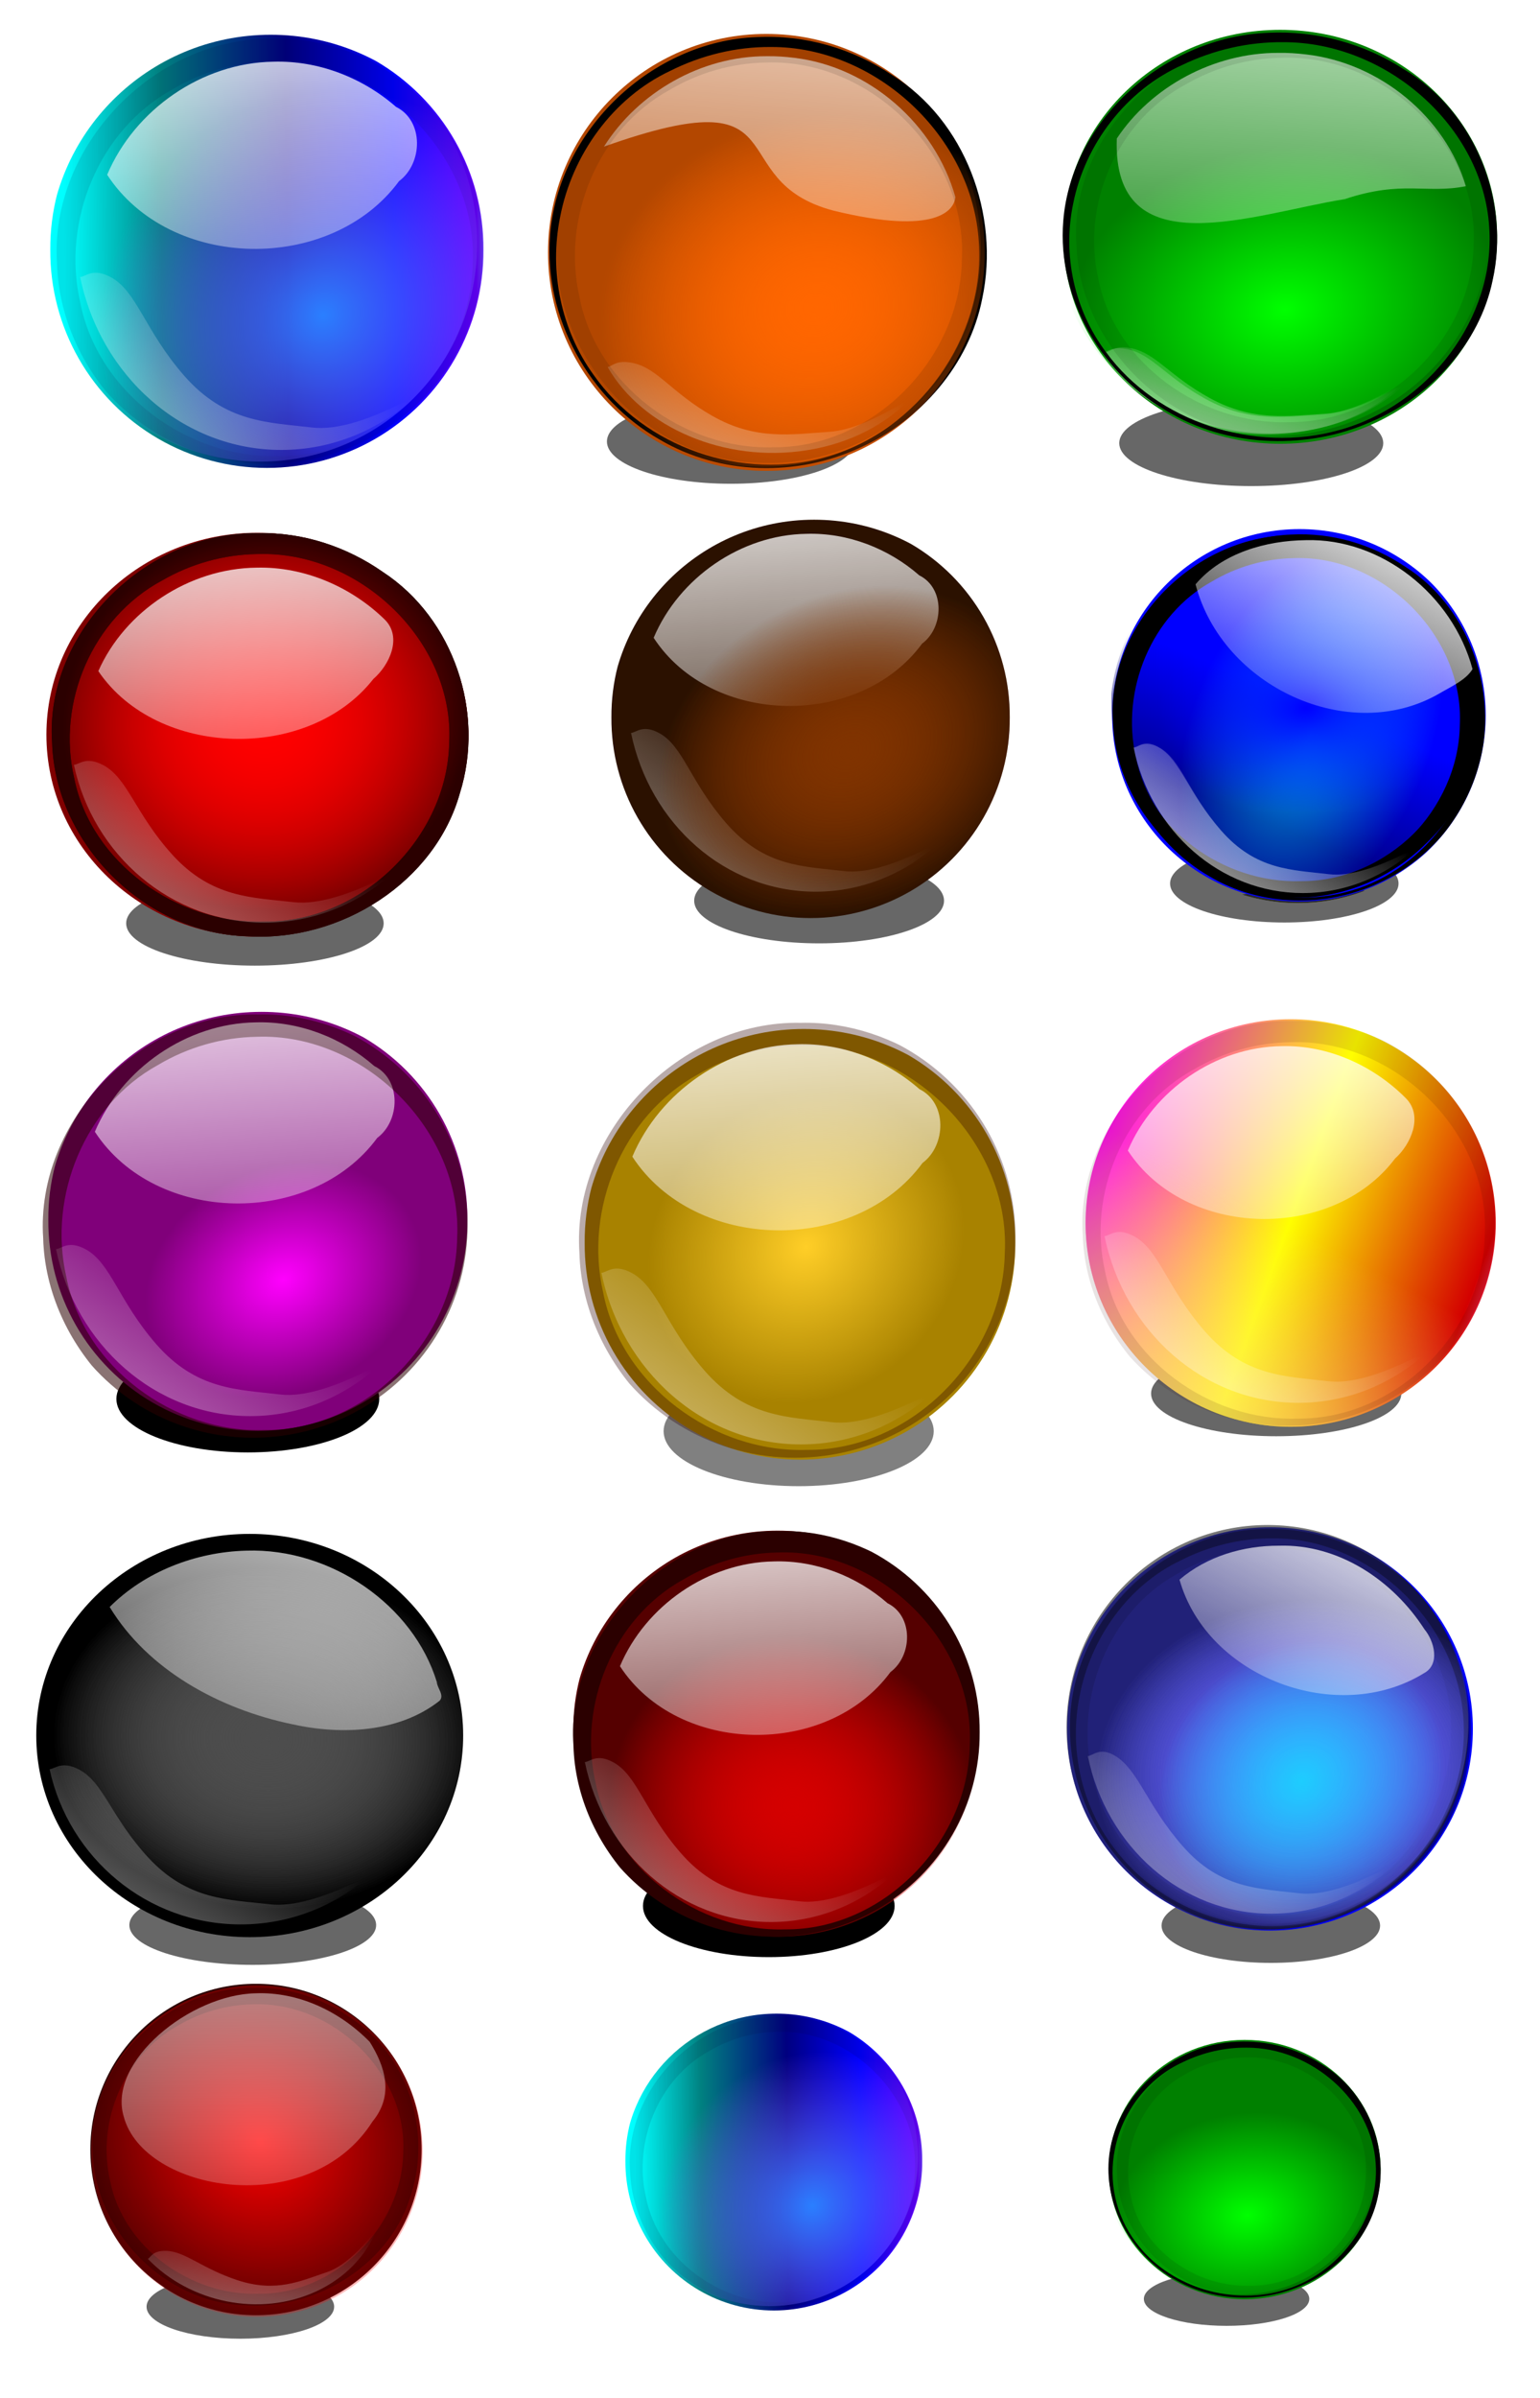 <?xml version="1.0" encoding="UTF-8"?>
<svg version="1.1" viewBox="0 0 654.74 1019" xmlns="http://www.w3.org/2000/svg" xmlns:xlink="http://www.w3.org/1999/xlink">
<defs>
<linearGradient id="f">
<stop stop-color="#5f5fff" offset="0"/>
<stop stop-color="#5f5fff" stop-opacity="0" offset="1"/>
</linearGradient>
<linearGradient id="a">
<stop stop-color="#fff" offset="0"/>
<stop stop-color="#fff" stop-opacity="0" offset="1"/>
</linearGradient>
<linearGradient id="ae">
<stop stop-color="#000080" offset="0"/>
<stop stop-color="#000080" stop-opacity="0" offset="1"/>
</linearGradient>
<filter id="b" color-interpolation-filters="sRGB">
<feGaussianBlur stdDeviation="3.567"/>
</filter>
<filter id="ah" x="-.37" y="-.523" width="1.741" height="2.046" color-interpolation-filters="sRGB">
<feGaussianBlur stdDeviation="37.583"/>
</filter>
<filter id="k" color-interpolation-filters="sRGB">
<feGaussianBlur stdDeviation="1.677"/>
</filter>
<filter id="bn" color-interpolation-filters="sRGB">
<feGaussianBlur stdDeviation="1.785"/>
</filter>
<clipPath id="bo">
<path transform="matrix(.947 0 0 .947 -643.53 470.31)" d="m-87.764-421.56a89.18 89.18 0 1 1-178.36 0 89.18 89.18 0 1 1 178.36 0z" fill="#0ff" opacity=".66"/>
</clipPath>
<filter id="ag" color-interpolation-filters="sRGB">
<feGaussianBlur stdDeviation="3.57"/>
</filter>
<clipPath id="e">
<path transform="matrix(1.077 0 0 1.064 -355.88 452.85)" d="m-110.41-359.75a82.102 82.102 0 1 1-164.2 0 82.102 82.102 0 1 1 164.2 0z" fill="#2b0000" opacity=".66"/>
</clipPath>
<clipPath id="c">
<path d="m-110.41-359.75a82.102 82.102 0 1 1-164.2 0 82.102 82.102 0 1 1 164.2 0z" fill="#2b0000" opacity=".66"/>
</clipPath>
<clipPath id="ai">
<path d="m-110.41-359.75a82.102 82.102 0 1 1-164.2 0 82.102 82.102 0 1 1 164.2 0z" fill="#2b0000" opacity=".66"/>
</clipPath>
<filter id="j" color-interpolation-filters="sRGB">
<feGaussianBlur stdDeviation="0.838"/>
</filter>
<filter id="g" x="-.211" y="-.212" width="1.422" height="1.425" color-interpolation-filters="sRGB">
<feGaussianBlur stdDeviation="14.816"/>
</filter>
<radialGradient id="ar" cx="-2301.3" cy="-749.04" r="147.5" gradientTransform="matrix(-.09 -.864 1.058 -.105 -1811.4 -2858.9)" gradientUnits="userSpaceOnUse" xlink:href="#f"/>
<radialGradient id="aq" cx="-2301.3" cy="-749.04" r="147.5" gradientTransform="matrix(-.09 -.86 1.058 -.105 -1811.4 -2850.7)" gradientUnits="userSpaceOnUse" xlink:href="#f"/>
<radialGradient id="ap" cx="-2301.3" cy="-749.04" r="147.5" gradientTransform="matrix(-.09 -.853 1.058 -.104 -1811.4 -2834.3)" gradientUnits="userSpaceOnUse" xlink:href="#f"/>
<radialGradient id="ao" cx="-2301.3" cy="-749.04" r="147.5" gradientTransform="matrix(-.09 -.857 1.058 -.104 -1811.4 -2842.5)" gradientUnits="userSpaceOnUse" xlink:href="#f"/>
<radialGradient id="r" cx="-2436.2" cy="-426.67" r="150.82" gradientTransform="matrix(.547 -.502 .444 .484 -878.4 -1801.4)" gradientUnits="userSpaceOnUse">
<stop stop-color="#0ff" offset="0"/>
<stop stop-color="#0ff" stop-opacity="0" offset="1"/>
</radialGradient>
<linearGradient id="ad" x1="-685.6" x2="-586.04" y1="244.69" y2="87.092" gradientTransform="matrix(1.559 0 0 1.74 -1551 -960.24)" gradientUnits="userSpaceOnUse" xlink:href="#a"/>
<linearGradient id="ac" x1="-519.51" x2="-582.73" y1="-37.476" y2="91.81" gradientTransform="matrix(1.597 0 0 1.707 -1523.1 -949.46)" gradientUnits="userSpaceOnUse" xlink:href="#a"/>
<radialGradient id="an" cx="-163.38" cy="-328.54" r="82.102" gradientTransform="matrix(-.22 -.489 .621 -.28 -14.477 -508.16)" gradientUnits="userSpaceOnUse">
<stop stop-color="#f0f" offset="0"/>
<stop stop-color="#f0f" stop-opacity="0" offset="1"/>
</radialGradient>
<linearGradient id="bk" x1="-197.23" x2="-184.02" y1="-470.16" y2="-290.86" gradientTransform="matrix(1.517 0 0 1.577 -2257.2 171.8)" gradientUnits="userSpaceOnUse" xlink:href="#a"/>
<linearGradient id="bj" x1="-685.6" x2="-586.04" y1="244.69" y2="87.092" gradientTransform="matrix(1.374 0 0 1.533 -1784.2 -498.86)" gradientUnits="userSpaceOnUse" xlink:href="#a"/>
<linearGradient id="bi" x1="-685.6" x2="-586.04" y1="244.69" y2="87.092" gradientTransform="matrix(1.374 0 0 1.533 -2181.3 -664.69)" gradientUnits="userSpaceOnUse" xlink:href="#a"/>
<linearGradient id="bh" x1="-197.23" x2="-184.02" y1="-470.16" y2="-290.86" gradientTransform="matrix(1.517 0 0 1.577 -2659.6 8.63)" gradientUnits="userSpaceOnUse" xlink:href="#a"/>
<filter id="bm" x="-.437" y="-.439" width="1.873" height="1.879" color-interpolation-filters="sRGB">
<feGaussianBlur stdDeviation="30.65"/>
</filter>
<radialGradient id="am" cx="-166.09" cy="-358.29" r="82.102" gradientTransform="matrix(.466 .507 -.569 .523 -309.87 -78.108)" gradientUnits="userSpaceOnUse">
<stop stop-color="#ffce27" offset="0"/>
<stop stop-color="#ffce27" stop-opacity="0" offset="1"/>
</radialGradient>
<filter id="bl" color-interpolation-filters="sRGB">
<feGaussianBlur stdDeviation="2.678"/>
</filter>
<filter id="af" color-interpolation-filters="sRGB">
<feGaussianBlur stdDeviation="1.785"/>
</filter>
<filter id="d" x="-.625" y="-.629" width="2.249" height="2.257" color-interpolation-filters="sRGB">
<feGaussianBlur stdDeviation="43.848"/>
</filter>
<radialGradient id="q" cx="-1214" cy="-802.33" r="288.27" gradientTransform="matrix(-.25 -.852 .96 -.282 -761.48 -2085.5)" gradientUnits="userSpaceOnUse">
<stop stop-color="#f60" offset="0"/>
<stop stop-color="#f60" stop-opacity="0" offset="1"/>
</radialGradient>
<linearGradient id="bg" x1="-1265.2" x2="-1329.3" y1="-1447.3" y2="-710.64" gradientTransform="translate(-544.51 427.07)" gradientUnits="userSpaceOnUse" xlink:href="#a"/>
<linearGradient id="bf" x1="-685.6" x2="-586.04" y1="244.69" y2="87.092" gradientTransform="matrix(2.553 -.406 .598 2.157 -467.57 -788.63)" gradientUnits="userSpaceOnUse" xlink:href="#a"/>
<radialGradient id="p" cx="-1177.1" cy="-725.9" r="288.27" gradientTransform="matrix(-.13 -.778 .986 -.164 -717.77 -1825.6)" gradientUnits="userSpaceOnUse">
<stop stop-color="#0f0" offset="0"/>
<stop stop-color="#0f0" stop-opacity="0" offset="1"/>
</radialGradient>
<linearGradient id="ab" x1="-1265.2" x2="-1329.3" y1="-1447.3" y2="-710.64" gradientTransform="translate(10.677 10.677)" gradientUnits="userSpaceOnUse" xlink:href="#a"/>
<linearGradient id="aa" x1="-685.6" x2="-586.04" y1="244.69" y2="87.092" gradientTransform="matrix(2.553 -.406 .598 2.157 68.932 -1198.4)" gradientUnits="userSpaceOnUse" xlink:href="#a"/>
<linearGradient id="z" x1="-685.6" x2="-586.04" y1="244.69" y2="87.092" gradientTransform="matrix(2.553 -.406 .598 2.157 63.594 -1197)" gradientUnits="userSpaceOnUse" xlink:href="#a"/>
<radialGradient id="o" cx="-120.15" cy="-317.27" r="84.25" gradientTransform="matrix(-.273 -.885 .92 -.283 293.94 -562.55)" gradientUnits="userSpaceOnUse">
<stop stop-color="#f00" offset="0"/>
<stop stop-color="#f00" stop-opacity="0" offset="1"/>
</radialGradient>
<linearGradient id="be" x1="-197.23" x2="-184.02" y1="-470.16" y2="-290.86" gradientTransform="matrix(.962 0 0 1 216.27 -3.775)" gradientUnits="userSpaceOnUse" xlink:href="#a"/>
<linearGradient id="bd" x1="-685.6" x2="-586.04" y1="244.69" y2="87.092" gradientTransform="matrix(.871 0 0 .972 521.64 -436.17)" gradientUnits="userSpaceOnUse" xlink:href="#a"/>
<linearGradient id="bc" x1="-565.28" x2="-543.57" y1="133.81" y2="78.127" gradientTransform="matrix(.921 0 0 .968 -294.68 -5.209)" gradientUnits="userSpaceOnUse" xlink:href="#ae"/>
<linearGradient id="bb" x1="-565.28" x2="-543.57" y1="133.81" y2="78.127" gradientTransform="matrix(.921 0 0 .968 -298.84 -7.325)" gradientUnits="userSpaceOnUse" xlink:href="#ae"/>
<radialGradient id="al" cx="-815.89" cy="77.457" r="82.398" gradientTransform="matrix(.607 .243 -.388 .97 -279.83 201.9)" gradientUnits="userSpaceOnUse">
<stop stop-color="#0ff" offset="0"/>
<stop stop-color="#0ff" stop-opacity="0" offset="1"/>
</radialGradient>
<linearGradient id="i" x1="-685.6" x2="-586.04" y1="244.69" y2="87.092" gradientTransform="matrix(.871 0 0 .972 -321.71 -1.73)" gradientUnits="userSpaceOnUse" xlink:href="#a"/>
<radialGradient id="ak" cx="-807.43" cy="67.411" r="84.25" gradientTransform="matrix(.04 .559 -.785 .056 -722.24 515.23)" gradientUnits="userSpaceOnUse">
<stop stop-color="#00f" offset="0"/>
<stop stop-color="#00f" stop-opacity="0" offset="1"/>
</radialGradient>
<linearGradient id="y" x1="-519.51" x2="-582.73" y1="-37.476" y2="91.81" gradientTransform="matrix(.892 0 0 .954 -307.93 5.915)" gradientUnits="userSpaceOnUse" xlink:href="#a"/>
<linearGradient id="ba" x1="-197.23" x2="-184.02" y1="-470.16" y2="-290.86" gradientTransform="matrix(1.517 0 0 1.577 -1742.9 865.01)" gradientUnits="userSpaceOnUse" xlink:href="#a"/>
<linearGradient id="az" x1="-685.6" x2="-586.04" y1="244.69" y2="87.092" gradientTransform="matrix(1.374 0 0 1.533 -1260.6 183.68)" gradientUnits="userSpaceOnUse" xlink:href="#a"/>
<radialGradient id="n" cx="-195.56" cy="-355.52" r="82.102" gradientTransform="matrix(.35 .701 -.891 .445 -424.89 -50.57)" gradientUnits="userSpaceOnUse">
<stop stop-color="#803300" offset="0"/>
<stop stop-color="#803300" stop-opacity="0" offset="1"/>
</radialGradient>
<linearGradient id="ay" x1="-2583.8" x2="-2258.1" y1="-462.4" y2="-342.29" gradientTransform="translate(112.11 154.81)" gradientUnits="userSpaceOnUse">
<stop stop-color="#f0f" offset="0"/>
<stop stop-color="#ff0" offset=".413"/>
<stop stop-color="#d40000" offset=".778"/>
<stop stop-color="#f0f" stop-opacity="0" offset="1"/>
</linearGradient>
<linearGradient id="x" x1="-197.23" x2="-184.02" y1="-470.16" y2="-290.86" gradientTransform="matrix(1.52 0 0 1.58 -2050.1 301.68)" gradientUnits="userSpaceOnUse" xlink:href="#a"/>
<linearGradient id="ax" x1="-2426.3" x2="-2327.5" y1="-64.694" y2="-251.54" gradientUnits="userSpaceOnUse">
<stop stop-color="#ffe680" offset="0"/>
<stop stop-color="#ffe680" stop-opacity="0" offset="1"/>
</linearGradient>
<linearGradient id="w" x1="-685.6" x2="-586.04" y1="244.69" y2="87.092" gradientTransform="matrix(1.44 0 0 1.607 -1525.7 -393.71)" gradientUnits="userSpaceOnUse" xlink:href="#a"/>
<radialGradient id="h" cx="-103.31" cy="-551.94" r="102.76" gradientTransform="matrix(.052 -.844 .998 .061 384.1 -678.53)" gradientUnits="userSpaceOnUse">
<stop stop-color="#4d4d4d" offset="0"/>
<stop stop-color="#4d4d4d" stop-opacity="0" offset="1"/>
</radialGradient>
<linearGradient id="aw" x1="-145.47" x2="-230.88" y1="-813.4" y2="-538.47" gradientUnits="userSpaceOnUse">
<stop stop-color="#fff" offset="0"/>
<stop stop-color="#fff" stop-opacity="0" offset="1"/>
</linearGradient>
<linearGradient id="v" x1="-685.6" x2="-586.04" y1="244.69" y2="87.092" gradientTransform="matrix(1.053 0 0 1.176 404.73 -715.04)" gradientUnits="userSpaceOnUse" xlink:href="#a"/>
<radialGradient id="aj" cx="-620.83" cy="-795.66" r="111.36" gradientTransform="matrix(-1.153 .803 -.748 -1.075 -1894 -1161.9)" gradientUnits="userSpaceOnUse">
<stop stop-color="#f00" offset="0"/>
<stop stop-color="#f00" stop-opacity="0" offset="1"/>
</radialGradient>
<linearGradient id="av" x1="-598.31" x2="-594.53" y1="-1142.1" y2="-677.78" gradientTransform="matrix(1.288 0 0 1.288 -1102.5 224.96)" gradientUnits="userSpaceOnUse" xlink:href="#a"/>
<linearGradient id="au" x1="-685.6" x2="-586.04" y1="244.69" y2="87.092" gradientTransform="matrix(1.144 -.528 .681 1.104 -1279 -1159.5)" gradientUnits="userSpaceOnUse" xlink:href="#a"/>
<radialGradient id="m" cx="-185.49" cy="-334.83" r="82.102" gradientTransform="matrix(.125 -.838 .906 .135 139.8 -440.61)" gradientUnits="userSpaceOnUse">
<stop stop-color="#d40000" offset="0"/>
<stop stop-color="#d40000" stop-opacity="0" offset="1"/>
</radialGradient>
<linearGradient id="at" x1="-197.23" x2="-184.02" y1="-470.16" y2="-290.86" gradientTransform="matrix(.962 0 0 1 -68.729 -25.48)" gradientUnits="userSpaceOnUse" xlink:href="#a"/>
<linearGradient id="as" x1="-685.6" x2="-586.04" y1="244.69" y2="87.092" gradientTransform="matrix(.871 0 0 .972 232.03 -457.52)" gradientUnits="userSpaceOnUse" xlink:href="#a"/>
<linearGradient id="u" x1="-269.23" x2="-89.699" y1="-363.57" y2="-364.77" gradientUnits="userSpaceOnUse">
<stop stop-color="#0ff" offset="0"/>
<stop stop-color="#008080" offset=".205"/>
<stop stop-color="#000080" offset=".469"/>
<stop stop-color="#00f" offset=".696"/>
<stop stop-color="#60f" offset=".869"/>
<stop stop-color="#0ff" stop-opacity="0" offset="1"/>
</linearGradient>
<radialGradient id="l" cx="-194.64" cy="-304.4" r="82.102" gradientTransform="matrix(.729 -.787 .731 .677 195.65 -279.68)" gradientUnits="userSpaceOnUse">
<stop stop-color="#2a7fff" offset="0"/>
<stop stop-color="#95f" stop-opacity="0" offset="1"/>
</radialGradient>
<linearGradient id="t" x1="-197.23" x2="-184.02" y1="-470.16" y2="-290.86" gradientTransform="matrix(1.117 0 0 1.161 337.26 516.82)" gradientUnits="userSpaceOnUse" xlink:href="#a"/>
<linearGradient id="s" x1="-685.6" x2="-586.04" y1="244.69" y2="87.092" gradientTransform="matrix(1.013 0 0 1.13 692.37 14.505)" gradientUnits="userSpaceOnUse" xlink:href="#a"/>
</defs>
<g transform="matrix(.598 0 0 .598 243.39 8.589)">
<path transform="matrix(.964 0 0 .331 690.27 731.83)" d="m-106.81-357.52c0 46.219-37.72 83.687-84.25 83.687s-84.25-37.468-84.25-83.687 37.72-83.687 84.25-83.687 84.25 37.468 84.25 83.687z" filter="url(#d)" opacity=".77"/>
<g transform="matrix(1.581 0 0 1.581 813.38 1163.3)">
<g transform="translate(622.84 -494.5)" clip-path="url(#bo)">
<path transform="matrix(.44 0 -.091 .076 -871.8 144.41)" d="m259.87 144.73c0 47.607-38.877 86.2-86.833 86.2-47.957 0-86.833-38.593-86.833-86.2s38.877-86.2 86.833-86.2c47.957 0 86.833 38.593 86.833 86.2z" filter="url(#ah)" opacity=".77"/>
<path d="m-726.06 65.933c0 47.522-36.891 86.047-82.398 86.047s-82.398-38.524-82.398-86.047c0-47.522 36.891-86.047 82.398-86.047s82.398 38.524 82.398 86.047z" fill="url(#bc)" opacity=".88"/>
<path d="m-726.13 71.124c0 46.219-37.72 83.687-84.25 83.687s-84.25-37.468-84.25-83.687 37.72-83.687 84.25-83.687 84.25 37.468 84.25 83.687z" fill="#00f"/>
<path d="m-730.22 63.817c0 47.522-36.891 86.047-82.398 86.047s-82.398-38.524-82.398-86.047c0-47.522 36.891-86.047 82.398-86.047s82.398 38.524 82.398 86.047z" fill="url(#bb)" opacity=".88"/>
<path d="m-726.06 65.933c0 47.522-36.891 86.047-82.398 86.047s-82.398-38.524-82.398-86.047c0-47.522 36.891-86.047 82.398-86.047s82.398 38.524 82.398 86.047z" fill="url(#al)" opacity=".66"/>
<path transform="matrix(.904 0 0 .905 -305.21 6.966)" d="m-560.91-16.344c-48.255-1.026-92.042 43.762-88.812 92.156 1.195 44.242 39.476 84.38 84.125 85.531 40.001 2.551 80.516-23.981 91.125-63.094 10.79-35.256-2.393-76.957-33.219-97.594-15.367-11.016-34.184-17.481-53.219-17zm-0.75 9.188c44.215-1.621 84.847 38.693 82.594 83.031-0.688 41.671-37.316 79.328-79.444 79.017-37.391 1.229-74.536-25.94-81.705-63.219-7.605-33.226 7.684-70.66 37.796-87.199 12.323-7.336 26.383-11.39 40.758-11.631z" filter="url(#bn)"/>
<path transform="matrix(.989 0 0 .981 -8.239 2.049)" d="m-814.81-12.406c-39.909 1.537-76.096 35.934-79.15 77.238-2.472 31.988 15.101 63.909 42.029 79.401 23.027 13.828 52.796 14.517 76.84 3.062 22.981-10.518 41.741-32.184 46.697-57.979 6.849-32.607-6.659-69.297-34.405-86.853-15.249-10.458-33.604-15.848-52.01-14.869zm5.563 3.857c39.932-0.154 77.166 34.692 79.543 76.009 2.469 37.199-23.359 73.289-57.885 83.304-32.62 9.772-70.21-3.378-89.816-31.887-12.339-17.371-16.909-40.038-12.73-61.139 4.528-24.32 20.303-46.504 42.062-56.928 12.013-6.16 25.368-9.482 38.827-9.36z" filter="url(#k)"/>
<path transform="matrix(.925 0 0 .908 -293.26 5.038)" d="m-560.91-16.344c-48.255-1.026-92.042 43.762-88.812 92.156 1.195 44.242 39.476 84.38 84.125 85.531 40.001 2.551 80.516-23.981 91.125-63.094 10.79-35.256-2.393-76.957-33.219-97.594-15.367-11.016-34.184-17.481-53.219-17zm-0.75 9.188c44.215-1.621 84.847 38.693 82.594 83.031-0.688 41.671-37.316 79.328-79.444 79.017-37.391 1.229-74.536-25.94-81.705-63.219-7.605-33.226 7.684-70.66 37.796-87.199 12.323-7.336 26.383-11.39 40.758-11.631z" filter="url(#b)"/>
<path d="m-873.24 85.751c-6.615-4.252-9.505-0.312-11.731-0.125 7.687 37.415 38.835 65.396 76.104 65.396 19.666 0 37.622-7.793 51.335-20.654-17.143 9.295-30.323 13.297-39.672 12.17-16.344-1.97-32.705-1.589-48.512-19.72-14.77-16.94-18.128-31.028-27.524-37.067z" fill="url(#i)"/>
<path d="m-727.62 70.342c0 46.219-37.72 83.687-84.25 83.687s-84.25-37.468-84.25-83.687 37.72-83.687 84.25-83.687 84.25 37.468 84.25 83.687z" fill="url(#ak)"/>
<path d="m-873.24 85.751c-6.851-3.78-9.505-0.312-11.731-0.125 7.687 37.415 38.835 65.396 76.104 65.396 19.666 0 37.622-7.793 51.335-20.654-17.143 9.295-30.323 13.297-39.672 12.17-16.344-1.97-32.705-1.589-48.512-19.72-14.77-16.94-17.744-31.671-27.524-37.067z" fill="url(#i)"/>
<path d="m-807.53-7.586c-17.827 0.182-37.587 5.686-49.595 19.838 11.986 45.998 69.134 72.574 109.69 49.048 5.118-3.017 11.972-6.051 14.869-10.941-9.032-33.595-41.213-58.941-74.967-57.945z" fill="url(#y)"/>
<path d="m-807.53-7.586c-17.827 0.182-37.587 5.686-49.595 19.838 11.986 45.998 69.134 72.574 109.69 49.048 5.118-3.017 11.972-6.051 14.869-10.941-9.032-33.595-41.213-58.941-74.967-57.945z" fill="url(#y)"/>
<path d="m-873.24 85.751c-6.851-3.78-9.505-0.312-11.731-0.125 7.687 37.415 38.835 65.396 76.104 65.396 19.666 0 37.622-7.793 51.335-20.654-17.143 9.295-30.323 13.297-39.672 12.17-16.344-1.97-32.705-1.589-48.512-19.72-14.77-16.94-17.744-31.671-27.524-37.067z" fill="url(#i)"/>
</g>
</g>
</g>
<g transform="matrix(.674 0 0 .649 1293.8 1059.9)">
<path transform="matrix(.964 0 0 .331 -1574.6 -910.21)" d="m-106.81-357.52c0 46.219-37.72 83.687-84.25 83.687s-84.25-37.468-84.25-83.687 37.72-83.687 84.25-83.687 84.25 37.468 84.25 83.687z" filter="url(#d)" opacity=".77"/>
<g transform="matrix(1.58 0 0 1.58 -1807.2 -581.2)">
<path d="m115.9-361.29c0 46.219-37.72 83.687-84.25 83.687s-84.25-37.468-84.25-83.687 37.72-83.687 84.25-83.687 84.25 37.468 84.25 83.687z" fill="#800000"/>
<path transform="matrix(.929 0 0 .94 553.26 -429.43)" d="m-560.91-16.344c-48.255-1.026-92.042 43.762-88.812 92.156 1.195 44.242 39.476 84.38 84.125 85.531 40.001 2.551 80.516-23.981 91.125-63.094 10.79-35.256-2.393-76.957-33.219-97.594-15.367-11.016-34.184-17.481-53.219-17zm-0.75 9.188c44.215-1.621 84.847 38.693 82.594 83.031-0.688 41.671-37.316 79.328-79.444 79.017-37.391 1.229-74.536-25.94-81.705-63.219-7.605-33.226 7.684-70.66 37.796-87.199 12.323-7.336 26.383-11.39 40.758-11.631z" fill="#2b0000" filter="url(#ag)"/>
<path d="m115.9-361.29c0 46.219-37.72 83.687-84.25 83.687s-84.25-37.468-84.25-83.687 37.72-83.687 84.25-83.687 84.25 37.468 84.25 83.687z" fill="url(#o)"/>
<path transform="matrix(.929 0 0 .94 553.26 -429.43)" d="m-560.91-16.344c-48.255-1.026-92.042 43.762-88.812 92.156 1.195 44.242 39.476 84.38 84.125 85.531 40.001 2.551 80.516-23.981 91.125-63.094 10.79-35.256-2.393-76.957-33.219-97.594-15.367-11.016-34.184-17.481-53.219-17zm-0.75 9.188c44.215-1.621 84.847 38.693 82.594 83.031-0.688 41.671-37.316 79.328-79.444 79.017-37.391 1.229-74.536-25.94-81.705-63.219-7.605-33.226 7.684-70.66 37.796-87.199 12.323-7.336 26.383-11.39 40.758-11.631z" fill="#2b0000" filter="url(#ag)"/>
<path d="m115.9-361.29c0 46.219-37.72 83.687-84.25 83.687s-84.25-37.468-84.25-83.687 37.72-83.687 84.25-83.687 84.25 37.468 84.25 83.687z" fill="url(#o)"/>
<path d="m31.344-430.53c-27.118 0.267-52.689 18.132-63.219 42.875 23.57 36.158 83.962 37.606 109.81 3.25 6.503-5.809 11.602-17.368 4.531-24.625-13.284-13.468-31.983-22.004-51.125-21.5z" fill="url(#be)"/>
<path d="m-29.894-348.69c-6.851-3.78-9.505-0.312-11.731-0.125 7.687 37.415 38.835 65.396 76.104 65.396 19.666 0 37.622-7.793 51.335-20.654-17.143 9.295-30.323 13.297-39.672 12.17-16.344-1.97-32.705-1.589-48.512-19.72-14.77-16.94-17.744-31.671-27.524-37.067z" fill="url(#bd)"/>
</g>
</g>
<g transform="matrix(.659 0 0 .659 1695 1491.6)">
<g transform="matrix(1.577 0 0 1.577 -1672.4 -543.4)">
<path transform="matrix(.611 0 0 .25 -139.25 -221.96)" d="m-106.81-357.52c0 46.219-37.72 83.687-84.25 83.687s-84.25-37.468-84.25-83.687 37.72-83.687 84.25-83.687 84.25 37.468 84.25 83.687z" filter="url(#g)"/>
<path transform="translate(-61.34 -23.592)" d="m-106.81-357.52c0 46.219-37.72 83.687-84.25 83.687s-84.25-37.468-84.25-83.687 37.72-83.687 84.25-83.687 84.25 37.468 84.25 83.687z" clip-path="url(#c)" fill="#500"/>
<path transform="translate(-59.453 -21.705)" d="m-106.81-357.52c0 46.219-37.72 83.687-84.25 83.687s-84.25-37.468-84.25-83.687 37.72-83.687 84.25-83.687 84.25 37.468 84.25 83.687z" clip-path="url(#ai)" fill="url(#m)"/>
<path transform="translate(-59.453 -21.705)" d="m-106.81-357.52c0 46.219-37.72 83.687-84.25 83.687s-84.25-37.468-84.25-83.687 37.72-83.687 84.25-83.687 84.25 37.468 84.25 83.687z" clip-path="url(#ai)" fill="url(#m)"/>
<path transform="matrix(.95 0 0 .951 281.33 -449.07)" d="m-560.91-16.344c-48.255-1.026-92.042 43.762-88.812 92.156 1.195 44.242 39.476 84.38 84.125 85.531 40.001 2.551 80.516-23.981 91.125-63.094 10.79-35.256-2.393-76.957-33.219-97.594-15.367-11.016-34.184-17.481-53.219-17zm-0.75 9.188c44.215-1.621 84.847 38.693 82.594 83.031-0.688 41.671-37.316 79.328-79.444 79.017-37.391 1.229-74.536-25.94-81.705-63.219-7.605-33.226 7.684-70.66 37.796-87.199 12.323-7.336 26.383-11.39 40.758-11.631z" clip-path="url(#e)" fill="#2b0000"/>
<path d="m-253.91-452.22c-26.959 0.385-52.515 18.105-62.969 42.844 23.833 36.575 84.891 37.479 110.66 2.406 9.026-6.694 9.47-22.866-1.151-28.136-12.69-11.105-29.516-17.644-46.536-17.114z" fill="url(#at)"/>
<path d="m-319.5-370.04c-6.851-3.78-9.505-0.312-11.731-0.125 7.687 37.415 38.835 65.396 76.104 65.396 19.666 0 37.622-7.793 51.335-20.654-17.143 9.295-30.323 13.297-39.672 12.17-16.344-1.97-32.705-1.589-48.512-19.72-14.77-16.94-17.744-31.671-27.524-37.067z" fill="url(#as)"/>
</g>
</g>
<g transform="matrix(.646 0 0 .61 2138.6 1102.4)">
<path transform="matrix(.964 0 0 .331 -2960 -347.76)" d="m-106.81-357.52c0 46.219-37.72 83.687-84.25 83.687s-84.25-37.468-84.25-83.687 37.72-83.687 84.25-83.687 84.25 37.468 84.25 83.687z" filter="url(#d)" opacity=".77"/>
<g transform="matrix(1.367 0 0 1.367 -2899.9 258.34)">
<path d="m-77.406-626.56c0 56.755-46.009 102.76-102.76 102.76-56.755 0-102.76-46.009-102.76-102.76 0-56.755 46.009-102.76 102.76-102.76 56.755 0 102.76 46.009 102.76 102.76z"/>
<path d="m-77.406-626.56c0 56.755-46.009 102.76-102.76 102.76-56.755 0-102.76-46.009-102.76-102.76 0-56.755 46.009-102.76 102.76-102.76 56.755 0 102.76 46.009 102.76 102.76z" fill="url(#h)"/>
<path d="m-77.406-626.56c0 56.755-46.009 102.76-102.76 102.76-56.755 0-102.76-46.009-102.76-102.76 0-56.755 46.009-102.76 102.76-102.76 56.755 0 102.76 46.009 102.76 102.76z" fill="url(#h)"/>
<path d="m-77.406-626.56c0 56.755-46.009 102.76-102.76 102.76-56.755 0-102.76-46.009-102.76-102.76 0-56.755 46.009-102.76 102.76-102.76 56.755 0 102.76 46.009 102.76 102.76z" fill="url(#h)"/>
<path d="m-181.69-720.78c-24.64 0.651-49 10.793-65.906 28.719 18.343 32 52.519 51.922 87.875 59.75 23.866 5.62 51.567 4.228 70.969-11.969 2.49-2.84-1.168-6.41-1.323-9.512-11.268-39.115-50.803-68.375-91.615-66.988z" fill="url(#aw)"/>
<path d="m-262.33-609.24c-8.286-4.572-11.496-0.377-14.188-0.151 9.297 45.251 46.969 79.093 92.044 79.093 23.785 0 45.502-9.426 62.087-24.98-20.733 11.242-36.674 16.082-47.981 14.719-19.768-2.382-39.555-1.922-58.673-23.85-17.863-20.489-21.461-38.305-33.289-44.831z" fill="url(#v)"/>
<path d="m-262.33-609.24c-8.286-4.572-11.496-0.377-14.188-0.151 9.297 45.251 46.969 79.093 92.044 79.093 23.785 0 45.502-9.426 62.087-24.98-20.733 11.242-36.674 16.082-47.981 14.719-19.768-2.382-39.555-1.922-58.673-23.85-17.863-20.489-21.461-38.305-33.289-44.831z" fill="url(#v)"/>
</g>
</g>
<g transform="matrix(.491 0 0 .491 1012.1 1316.6)">
<path transform="matrix(.964 0 0 .331 -1669 -566.7)" d="m-106.81-357.52c0 46.219-37.72 83.687-84.25 83.687s-84.25-37.468-84.25-83.687 37.72-83.687 84.25-83.687 84.25 37.468 84.25 83.687z" filter="url(#d)" opacity=".77"/>
<g transform="translate(24.023 -8.008)">
<path transform="matrix(1.288 0 0 1.288 -1105.2 227.63)" d="m-477.51-808.01c0 61.501-49.856 111.36-111.36 111.36-61.501 0-111.36-49.856-111.36-111.36 0-61.501 49.856-111.36 111.36-111.36 61.501 0 111.36 49.856 111.36 111.36z" fill="#2b0000"/>
<path transform="matrix(-.139 -1.281 1.281 -.139 -909.66 -1678.4)" d="m-477.51-808.01c0 61.501-49.856 111.36-111.36 111.36-61.501 0-111.36-49.856-111.36-111.36 0-61.501 49.856-111.36 111.36-111.36 61.501 0 111.36 49.856 111.36 111.36z" fill="url(#aj)"/>
<path transform="matrix(1.575 0 0 1.546 -981.63 -927.69)" d="m-560.91-16.344c-48.255-1.026-92.042 43.762-88.812 92.156 1.195 44.242 39.476 84.38 84.125 85.531 40.001 2.551 80.516-23.981 91.125-63.094 10.79-35.256-2.393-76.957-33.219-97.594-15.367-11.016-34.184-17.481-53.219-17zm-0.75 9.188c44.215-1.621 84.847 38.693 82.594 83.031-0.688 41.671-37.316 79.328-79.444 79.017-37.391 1.229-74.536-25.94-81.705-63.219-7.605-33.226 7.684-70.66 37.796-87.199 12.323-7.336 26.383-11.39 40.758-11.631z" filter="url(#b)" opacity=".44"/>
<path d="m-1863.7-948.29c-57.049 0.946-128.48 59.092-114.56 106.43 17.068 65.696 160.95 90.601 215.47 4.568 19.1-23.094 10.696-48.083-2.437-69.017-26.852-27.241-62.459-43.282-98.475-41.982z" fill="url(#av)"/>
<path d="m-1941.8-725.4c-11.646-0.138-12.698 5.413-15.49 6.976 36.326 37.849 96.84 50.742 145.77 28.129 25.82-11.932 43.933-31.683 52.92-54.617-15.991 20.963-30.49 33.508-43.555 37.9-22.841 7.679-44.055 18.038-77.521 7.029-31.27-10.287-45.503-25.22-62.127-25.417z" fill="url(#au)"/>
<path transform="matrix(1.575 0 0 1.546 -981.63 -927.69)" d="m-560.91-16.344c-48.255-1.026-92.042 43.762-88.812 92.156 1.195 44.242 39.476 84.38 84.125 85.531 40.001 2.551 80.516-23.981 91.125-63.094 10.79-35.256-2.393-76.957-33.219-97.594-15.367-11.016-34.184-17.481-53.219-17zm-0.75 9.188c44.215-1.621 84.847 38.693 82.594 83.031-0.688 41.671-37.316 79.328-79.444 79.017-37.391 1.229-74.536-25.94-81.705-63.219-7.605-33.226 7.684-70.66 37.796-87.199 12.323-7.336 26.383-11.39 40.758-11.631z" filter="url(#b)" opacity=".22"/>
</g>
</g>
<g transform="matrix(.691 0 0 .659 1554.3 873.59)">
<path transform="matrix(.964 0 0 .331 -1295.3 -921.53)" d="m-106.81-357.52c0 46.219-37.72 83.687-84.25 83.687s-84.25-37.468-84.25-83.687 37.72-83.687 84.25-83.687 84.25 37.468 84.25 83.687z" filter="url(#d)" opacity=".77"/>
<g transform="matrix(.463 0 0 .463 -861.06 -754.92)">
<path d="m-1009-902.82c0 159.21-129.06 288.27-288.27 288.27s-288.27-129.06-288.27-288.27 129.06-288.27 288.27-288.27 288.27 129.06 288.27 288.27z" fill="#008000"/>
<path transform="translate(-10.677 -10.677)" d="m-1009-902.82c0 159.21-129.06 288.27-288.27 288.27s-288.27-129.06-288.27-288.27 129.06-288.27 288.27-288.27 288.27 129.06 288.27 288.27z" fill="url(#p)"/>
<path d="m-1299.7-1159c-85.645-0.25-169.09 47.183-214.66 119.31-6.096 181.17 181.62 104.68 302.87 84.419 76.803-26.805 108.06-6.929 161-18.044-26.908-95.571-113.51-171.63-212.38-183.53-12.226-1.521-24.517-2.373-36.844-2.156z" fill="url(#ab)"/>
<path d="m-1493.7-747.3c-22.406-5.195-28.048 3.737-34.458 5.189 45.554 79.434 154.06 127.01 263.29 109.64 57.635-9.162 105.47-34.82 137.74-69.744-44.522 28.61-80.688 43.63-108.78 45.486-49.113 3.244-96.829 11.71-154.31-21.153-53.712-30.706-71.495-62.005-103.48-69.421z" fill="url(#aa)"/>
<path d="m-1499-745.96c-22.406-5.195-28.048 3.737-34.458 5.189 45.554 79.434 154.06 127.01 263.29 109.64 57.635-9.162 105.47-34.82 137.74-69.744-44.522 28.61-80.688 43.63-108.78 45.486-49.113 3.244-96.829 11.71-154.31-21.153-53.712-30.706-71.495-62.005-103.48-69.421z" fill="url(#z)"/>
<path transform="matrix(3.446 0 0 3.391 1495.1 -1144.9)" d="m-814.81-12.406c-39.909 1.537-76.096 35.934-79.15 77.238-2.472 31.988 15.101 63.909 42.029 79.401 23.027 13.828 52.796 14.517 76.84 3.062 22.981-10.518 41.741-32.184 46.697-57.979 6.849-32.607-6.659-69.297-34.405-86.853-15.249-10.458-33.604-15.848-52.01-14.869zm5.563 3.857c39.932-0.154 77.166 34.692 79.543 76.009 2.469 37.199-23.359 73.289-57.885 83.304-32.62 9.772-70.21-3.378-89.816-31.887-12.339-17.371-16.909-40.038-12.73-61.139 4.528-24.32 20.303-46.504 42.062-56.928 12.013-6.16 25.368-9.482 38.827-9.36z" filter="url(#j)"/>
</g>
<path transform="matrix(1.432 0 0 1.45 -656.62 -1278)" d="m-560.91-16.344c-48.255-1.026-92.042 43.762-88.812 92.156 1.195 44.242 39.476 84.38 84.125 85.531 40.001 2.551 80.516-23.981 91.125-63.094 10.79-35.256-2.393-76.957-33.219-97.594-15.367-11.016-34.184-17.481-53.219-17zm-0.75 9.188c44.215-1.621 84.847 38.693 82.594 83.031-0.688 41.671-37.316 79.328-79.444 79.017-37.391 1.229-74.536-25.94-81.705-63.219-7.605-33.226 7.684-70.66 37.796-87.199 12.323-7.336 26.383-11.39 40.758-11.631z" filter="url(#b)" opacity=".22"/>
<path transform="matrix(1.432 0 0 1.45 -656.62 -1278)" d="m-560.91-16.344c-48.255-1.026-92.042 43.762-88.812 92.156 1.195 44.242 39.476 84.38 84.125 85.531 40.001 2.551 80.516-23.981 91.125-63.094 10.79-35.256-2.393-76.957-33.219-97.594-15.367-11.016-34.184-17.481-53.219-17zm-0.75 9.188c44.215-1.621 84.847 38.693 82.594 83.031-0.688 41.671-37.316 79.328-79.444 79.017-37.391 1.229-74.536-25.94-81.705-63.219-7.605-33.226 7.684-70.66 37.796-87.199 12.323-7.336 26.383-11.39 40.758-11.631z" filter="url(#b)" opacity=".22"/>
</g>
<g transform="matrix(.648 0 0 .648 1081 859.02)">
<path transform="matrix(.964 0 0 .331 -1004.6 -917.76)" d="m-106.81-357.52c0 46.219-37.72 83.687-84.25 83.687s-84.25-37.468-84.25-83.687 37.72-83.687 84.25-83.687 84.25 37.468 84.25 83.687z" filter="url(#d)" opacity=".77"/>
<g transform="matrix(.497 0 0 .497 -243.38 -919.7)">
<path transform="translate(-557.86 419.06)" d="m-1009-902.82c0 159.21-129.06 288.27-288.27 288.27s-288.27-129.06-288.27-288.27 129.06-288.27 288.27-288.27 288.27 129.06 288.27 288.27z" fill="#b34700"/>
<path transform="matrix(3.446 0 0 3.391 939.89 -725.79)" d="m-814.81-12.406c-39.909 1.537-76.096 35.934-79.15 77.238-2.472 31.988 15.101 63.909 42.029 79.401 23.027 13.828 52.796 14.517 76.84 3.062 22.981-10.518 41.741-32.184 46.697-57.979 6.849-32.607-6.659-69.297-34.405-86.853-15.249-10.458-33.604-15.848-52.01-14.869zm5.563 3.857c39.932-0.154 77.166 34.692 79.543 76.009 2.469 37.199-23.359 73.289-57.885 83.304-32.62 9.772-70.21-3.378-89.816-31.887-12.339-17.371-16.909-40.038-12.73-61.139 4.528-24.32 20.303-46.504 42.062-56.928 12.013-6.16 25.368-9.482 38.827-9.36z" filter="url(#j)"/>
<path transform="translate(-557.86 419.06)" d="m-1009-902.82c0 159.21-129.06 288.27-288.27 288.27s-288.27-129.06-288.27-288.27 129.06-288.27 288.27-288.27 288.27 129.06 288.27 288.27z" fill="url(#q)"/>
<path transform="translate(-563.2 413.72)" d="m-1009-902.82c0 159.21-129.06 288.27-288.27 288.27s-288.27-129.06-288.27-288.27 129.06-288.27 288.27-288.27 288.27 129.06 288.27 288.27z" fill="url(#q)"/>
<path d="m-1854.9-742.62c-85.645-0.25-169.09 47.183-214.66 119.31 265.69-94.386 151.42 44.288 302.87 84.419 137.2 33.592 159.96-1.267 161-18.044-26.908-95.571-113.51-171.63-212.38-183.53-12.226-1.521-24.517-2.373-36.844-2.156z" fill="url(#bg)"/>
<path d="m-2030.2-337.58c-22.406-5.195-28.048 3.737-34.458 5.189 45.554 79.434 154.06 127.01 263.29 109.64 57.635-9.162 105.47-34.82 137.74-69.744-44.522 28.61-80.688 43.63-108.78 45.486-49.113 3.244-96.829 11.71-154.31-21.153-53.712-30.706-71.495-62.005-103.48-69.421z" fill="url(#bf)"/>
</g>
<path transform="matrix(1.557 0 0 1.557 -291.19 -1273.5)" d="m-560.91-16.344c-48.255-1.026-92.042 43.762-88.812 92.156 1.195 44.242 39.476 84.38 84.125 85.531 40.001 2.551 80.516-23.981 91.125-63.094 10.79-35.256-2.393-76.957-33.219-97.594-15.367-11.016-34.184-17.481-53.219-17zm-0.75 9.188c44.215-1.621 84.847 38.693 82.594 83.031-0.688 41.671-37.316 79.328-79.444 79.017-37.391 1.229-74.536-25.94-81.705-63.219-7.605-33.226 7.684-70.66 37.796-87.199 12.323-7.336 26.383-11.39 40.758-11.631z" filter="url(#b)" opacity=".22"/>
<path transform="matrix(1.557 0 0 1.557 -291.19 -1273.5)" d="m-560.91-16.344c-48.255-1.026-92.042 43.762-88.812 92.156 1.195 44.242 39.476 84.38 84.125 85.531 40.001 2.551 80.516-23.981 91.125-63.094 10.79-35.256-2.393-76.957-33.219-97.594-15.367-11.016-34.184-17.481-53.219-17zm-0.75 9.188c44.215-1.621 84.847 38.693 82.594 83.031-0.688 41.671-37.316 79.328-79.444 79.017-37.391 1.229-74.536-25.94-81.705-63.219-7.605-33.226 7.684-70.66 37.796-87.199 12.323-7.336 26.383-11.39 40.758-11.631z" filter="url(#b)" opacity=".22"/>
<path transform="matrix(1.557 0 0 1.557 -291.19 -1273.5)" d="m-560.91-16.344c-48.255-1.026-92.042 43.762-88.812 92.156 1.195 44.242 39.476 84.38 84.125 85.531 40.001 2.551 80.516-23.981 91.125-63.094 10.79-35.256-2.393-76.957-33.219-97.594-15.367-11.016-34.184-17.481-53.219-17zm-0.75 9.188c44.215-1.621 84.847 38.693 82.594 83.031-0.688 41.671-37.316 79.328-79.444 79.017-37.391 1.229-74.536-25.94-81.705-63.219-7.605-33.226 7.684-70.66 37.796-87.199 12.323-7.336 26.383-11.39 40.758-11.631z" filter="url(#b)" opacity=".11"/>
</g>
<g transform="matrix(.572 0 0 .572 1811.9 1201.5)">
<path transform="matrix(.964 0 0 .331 -2038.9 -551.6)" d="m-106.81-357.52c0 46.219-37.72 83.687-84.25 83.687s-84.25-37.468-84.25-83.687 37.72-83.687 84.25-83.687 84.25 37.468 84.25 83.687z" filter="url(#d)" opacity=".77"/>
<g transform="translate(200.19 8.008)">
<path transform="matrix(.788 0 -.162 .137 -2536.7 -843.87)" d="m259.87 144.73c0 47.607-38.877 86.2-86.833 86.2-47.957 0-86.833-38.593-86.833-86.2s38.877-86.2 86.833-86.2c47.957 0 86.833 38.593 86.833 86.2z" filter="url(#ah)" opacity=".77"/>
<path d="m-2273.1-824.09c0 82.739-67.524 149.81-150.82 149.81-83.295 0-150.82-67.073-150.82-149.81 0-82.739 67.524-149.81 150.82-149.81 83.295 0 150.82 67.073 150.82 149.81z" fill="#00f"/>
<path d="m-2276.4-828.1c0 84.424-66.04 152.86-147.5 152.86-81.464 0-147.5-68.439-147.5-152.86 0-84.424 66.04-152.86 147.5-152.86 81.464 0 147.5 68.439 147.5 152.86z" fill="url(#ar)" opacity=".88"/>
<path d="m-2276.3-825.3c0 82.987-66.884 150.26-149.39 150.26s-149.39-67.274-149.39-150.26c0-82.987 66.884-150.26 149.39-150.26s149.39 67.274 149.39 150.26z" fill="#333" opacity=".66"/>
<path transform="matrix(1.779 0 0 1.773 -981.92 -950.51)" d="m-814.81-12.406c-39.909 1.537-76.096 35.934-79.15 77.238-2.472 31.988 15.101 63.909 42.029 79.401 23.027 13.828 52.796 14.517 76.84 3.062 22.981-10.518 41.741-32.184 46.697-57.979 6.849-32.607-6.659-69.297-34.405-86.853-15.249-10.458-33.604-15.848-52.01-14.869zm5.563 3.857c39.932-0.154 77.166 34.692 79.543 76.009 2.469 37.199-23.359 73.289-57.885 83.304-32.62 9.772-70.21-3.378-89.816-31.887-12.339-17.371-16.909-40.038-12.73-61.139 4.528-24.32 20.303-46.504 42.062-56.928 12.013-6.16 25.368-9.482 38.827-9.36z" filter="url(#k)" opacity=".44"/>
<path transform="matrix(1.656 0 0 1.684 -1496.1 -946.28)" d="m-560.91-16.344c-48.255-1.026-92.042 43.762-88.812 92.156 1.195 44.242 39.476 84.38 84.125 85.531 40.001 2.551 80.516-23.981 91.125-63.094 10.79-35.256-2.393-76.957-33.219-97.594-15.367-11.016-34.184-17.481-53.219-17zm-0.75 9.188c44.215-1.621 84.847 38.693 82.594 83.031-0.688 41.671-37.316 79.328-79.444 79.017-37.391 1.229-74.536-25.94-81.705-63.219-7.605-33.226 7.684-70.66 37.796-87.199 12.323-7.336 26.383-11.39 40.758-11.631z" filter="url(#b)" opacity=".33"/>
<path transform="matrix(1.656 0 0 1.684 -1496.1 -946.28)" d="m-560.91-16.344c-48.255-1.026-92.042 43.762-88.812 92.156 1.195 44.242 39.476 84.38 84.125 85.531 40.001 2.551 80.516-23.981 91.125-63.094 10.79-35.256-2.393-76.957-33.219-97.594-15.367-11.016-34.184-17.481-53.219-17zm-0.75 9.188c44.215-1.621 84.847 38.693 82.594 83.031-0.688 41.671-37.316 79.328-79.444 79.017-37.391 1.229-74.536-25.94-81.705-63.219-7.605-33.226 7.684-70.66 37.796-87.199 12.323-7.336 26.383-11.39 40.758-11.631z" filter="url(#b)" opacity=".11"/>
<path d="m-2276.4-828.76c0 84.055-66.04 152.2-147.5 152.2-81.464 0-147.5-68.14-147.5-152.2 0-84.055 66.04-152.2 147.5-152.2 81.464 0 147.5 68.14 147.5 152.2z" fill="url(#aq)" opacity=".88"/>
<path d="m-2276.4-830.1c0 83.318-66.04 150.86-147.5 150.86-81.464 0-147.5-67.543-147.5-150.86 0-83.318 66.04-150.86 147.5-150.86 81.464 0 147.5 67.543 147.5 150.86z" fill="url(#ap)" opacity=".88"/>
<path d="m-2276.4-829.43c0 83.687-66.04 151.53-147.5 151.53-81.464 0-147.5-67.841-147.5-151.53 0-83.687 66.04-151.53 147.5-151.53 81.464 0 147.5 67.841 147.5 151.53z" fill="url(#ao)" opacity=".88"/>
<path d="m-2238.9-789.26c0 82.739-67.524 149.81-150.82 149.81-83.295 0-150.82-67.073-150.82-149.81 0-82.739 67.524-149.81 150.82-149.81 83.295 0 150.82 67.073 150.82 149.81z" fill="url(#r)" opacity=".44"/>
<path d="m-2238.9-789.26c0 82.739-67.524 149.81-150.82 149.81-83.295 0-150.82-67.073-150.82-149.81 0-82.739 67.524-149.81 150.82-149.81 83.295 0 150.82 67.073 150.82 149.81z" fill="url(#r)" opacity=".44"/>
<path d="m-2538.3-803.64c-11.842-7.612-17.015-0.558-21-0.223 13.761 66.978 69.519 117.07 136.24 117.07 35.204 0 67.349-13.951 91.896-36.974-30.688 16.639-54.283 23.803-71.018 21.786-29.258-3.526-58.546-2.845-86.843-35.301-26.44-30.326-32.451-55.544-49.272-66.356z" fill="url(#ad)"/>
<path transform="matrix(1.779 0 0 1.773 -981.92 -950.51)" d="m-814.81-12.406c-39.909 1.537-76.096 35.934-79.15 77.238-2.472 31.988 15.101 63.909 42.029 79.401 23.027 13.828 52.796 14.517 76.84 3.062 22.981-10.518 41.741-32.184 46.697-57.979 6.849-32.607-6.659-69.297-34.405-86.853-15.249-10.458-33.604-15.848-52.01-14.869zm5.563 3.857c39.932-0.154 77.166 34.692 79.543 76.009 2.469 37.199-23.359 73.289-57.885 83.304-32.62 9.772-70.21-3.378-89.816-31.887-12.339-17.371-16.909-40.038-12.73-61.139 4.528-24.32 20.303-46.504 42.062-56.928 12.013-6.16 25.368-9.482 38.827-9.36z" filter="url(#k)" opacity=".44"/>
<path d="m-2417.3-960.19c-26.528-0.071-53.552 7.921-73.843 25.23 20.616 72.91 117.59 109.09 181.81 69.424 12.121-6.595 7.511-23.787 0.28-32.502-23.414-36.39-63.738-63.5-108.25-62.151z" fill="url(#ac)"/>
<path d="m-2417.3-960.19c-26.528-0.071-53.552 7.921-73.843 25.23 20.616 72.91 117.59 109.09 181.81 69.424 12.121-6.595 7.511-23.787 0.28-32.502-23.414-36.39-63.738-63.5-108.25-62.151z" fill="url(#ac)"/>
<path d="m-2538.3-803.64c-11.842-7.612-17.015-0.558-21-0.223 13.761 66.978 69.519 117.07 136.24 117.07 35.204 0 67.349-13.951 91.896-36.974-30.688 16.639-54.283 23.803-71.018 21.786-29.258-3.526-58.546-2.845-86.843-35.301-26.44-30.326-32.451-55.544-49.272-66.356z" fill="url(#ad)"/>
</g>
</g>
<g transform="matrix(.688 0 0 .688 1862.5 779.26)">
<path transform="matrix(.964 0 0 .395 -2369.8 -127.37)" d="m-106.81-357.52c0 46.219-37.72 83.687-84.25 83.687s-84.25-37.468-84.25-83.687 37.72-83.687 84.25-83.687 84.25 37.468 84.25 83.687z" filter="url(#g)"/>
<path transform="matrix(1.577 0 0 1.577 -2244.2 188.12)" d="m-106.81-357.52c0 46.219-37.72 83.687-84.25 83.687s-84.25-37.468-84.25-83.687 37.72-83.687 84.25-83.687 84.25 37.468 84.25 83.687z" clip-path="url(#c)" fill="#80007a"/>
<path transform="matrix(1.577 0 0 1.577 -2244.2 188.12)" d="m-106.81-357.52c0 46.219-37.72 83.687-84.25 83.687s-84.25-37.468-84.25-83.687 37.72-83.687 84.25-83.687 84.25 37.468 84.25 83.687z" clip-path="url(#c)" fill="url(#an)"/>
<path transform="matrix(1.499 0 0 1.499 -1706.5 -481.53)" d="m-560.91-16.344c-48.255-1.026-92.042 43.762-88.812 92.156 1.195 44.242 39.476 84.38 84.125 85.531 40.001 2.551 80.516-23.981 91.125-63.094 10.79-35.256-2.393-76.957-33.219-97.594-15.367-11.016-34.184-17.481-53.219-17zm-0.75 9.188c44.215-1.621 84.847 38.693 82.594 83.031-0.688 41.671-37.316 79.328-79.444 79.017-37.391 1.229-74.536-25.94-81.705-63.219-7.605-33.226 7.684-70.66 37.796-87.199 12.323-7.336 26.383-11.39 40.758-11.631z" clip-path="url(#e)" fill="#2b0000" opacity=".33"/>
<path d="m-2549.2-501.16c-42.515 0.608-82.815 28.551-99.301 67.564 37.584 57.678 133.87 59.103 174.5 3.795 14.234-10.556 14.933-36.059-1.816-44.369-20.011-17.513-46.546-27.825-73.387-26.989z" fill="url(#bk)"/>
<path d="m-2654-360.9c-10.804-5.961-14.989-0.491-18.5-0.196 12.122 59.003 61.242 103.13 120.01 103.13 31.012 0 59.33-12.29 80.954-32.572-27.034 14.658-47.819 20.969-62.562 19.192-25.775-3.107-51.575-2.507-76.502-31.098-23.292-26.715-27.982-49.945-43.405-58.455z" fill="url(#bj)"/>
<path transform="matrix(1.499 0 0 1.499 -1706.5 -481.53)" d="m-560.91-16.344c-48.255-1.026-92.042 43.762-88.812 92.156 1.195 44.242 39.476 84.38 84.125 85.531 40.001 2.551 80.516-23.981 91.125-63.094 10.79-35.256-2.393-76.957-33.219-97.594-15.367-11.016-34.184-17.481-53.219-17zm-0.75 9.188c44.215-1.621 84.847 38.693 82.594 83.031-0.688 41.671-37.316 79.328-79.444 79.017-37.391 1.229-74.536-25.94-81.705-63.219-7.605-33.226 7.684-70.66 37.796-87.199 12.323-7.336 26.383-11.39 40.758-11.631z" clip-path="url(#e)" fill="#2b0000" opacity=".33"/>
</g>
<g transform="matrix(.707 0 0 .707 2425.9 913.44)">
<path transform="matrix(.964 0 0 .395 -2766.8 -290.54)" d="m-106.81-357.52c0 46.219-37.72 83.687-84.25 83.687s-84.25-37.468-84.25-83.687 37.72-83.687 84.25-83.687 84.25 37.468 84.25 83.687z" fill="#808080" filter="url(#bm)"/>
<path transform="matrix(1.577 0 0 1.577 -2646.6 22.283)" d="m-106.81-357.52c0 46.219-37.72 83.687-84.25 83.687s-84.25-37.468-84.25-83.687 37.72-83.687 84.25-83.687 84.25 37.468 84.25 83.687z" clip-path="url(#c)" fill="#a88200"/>
<path transform="matrix(1.499 0 0 1.499 -2108.9 -652.7)" d="m-560.91-16.344c-48.255-1.026-92.042 43.762-88.812 92.156 1.195 44.242 39.476 84.38 84.125 85.531 40.001 2.551 80.516-23.981 91.125-63.094 10.79-35.256-2.393-76.957-33.219-97.594-15.367-11.016-34.184-17.481-53.219-17zm-0.75 9.188c44.215-1.621 84.847 38.693 82.594 83.031-0.688 41.671-37.316 79.328-79.444 79.017-37.391 1.229-74.536-25.94-81.705-63.219-7.605-33.226 7.684-70.66 37.796-87.199 12.323-7.336 26.383-11.39 40.758-11.631z" clip-path="url(#e)" fill="#2b0000" opacity=".33"/>
<path transform="matrix(1.577 0 0 1.577 -2657.3 8.937)" d="m-106.81-357.52c0 46.219-37.72 83.687-84.25 83.687s-84.25-37.468-84.25-83.687 37.72-83.687 84.25-83.687 84.25 37.468 84.25 83.687z" clip-path="url(#c)" fill="url(#am)"/>
<path d="m-2951.7-664.33c-42.515 0.608-82.815 28.551-99.301 67.564 37.584 57.678 133.87 59.103 174.5 3.795 14.234-10.556 14.933-36.059-1.816-44.369-20.011-17.513-46.546-27.825-73.387-26.989z" fill="url(#bh)"/>
<path d="m-3051.1-526.74c-10.804-5.961-14.989-0.491-18.5-0.196 12.122 59.003 61.242 103.13 120.01 103.13 31.012 0 59.33-12.29 80.954-32.572-27.034 14.658-47.819 20.969-62.562 19.192-25.775-3.107-51.575-2.507-76.502-31.098-23.292-26.715-27.982-49.945-43.405-58.455z" fill="url(#bi)"/>
</g>
<g transform="matrix(.654 0 0 .654 219.7 -213.46)">
<path transform="matrix(.964 0 0 .331 380.74 1030)" d="m-106.81-357.52c0 46.219-37.72 83.687-84.25 83.687s-84.25-37.468-84.25-83.687 37.72-83.687 84.25-83.687 84.25 37.468 84.25 83.687z" filter="url(#d)" opacity=".77"/>
<g transform="translate(2223.2 481.21)">
<path transform="matrix(1.577 0 0 1.577 -1728.6 878.66)" d="m-106.81-357.52c0 46.219-37.72 83.687-84.25 83.687s-84.25-37.468-84.25-83.687 37.72-83.687 84.25-83.687 84.25 37.468 84.25 83.687z" clip-path="url(#c)" fill="#2b1100"/>
<path d="m-2034.9 192.05c-42.515 0.608-82.815 28.551-99.301 67.564 37.584 57.678 133.87 59.103 174.5 3.795 14.234-10.556 14.933-36.059-1.816-44.369-20.011-17.513-46.546-27.825-73.387-26.989z" fill="url(#ba)"/>
<path d="m-2130.4 321.63c-10.804-5.961-14.989-0.491-18.5-0.196 12.122 59.003 61.242 103.13 120.01 103.13 31.012 0 59.33-12.29 80.954-32.572-27.034 14.658-47.819 20.969-62.562 19.192-25.775-3.107-51.575-2.507-76.502-31.098-23.292-26.715-27.982-49.945-43.405-58.455z" fill="url(#az)"/>
<path transform="matrix(1.577 0 0 1.577 -1728.6 878.66)" d="m-106.81-357.52c0 46.219-37.72 83.687-84.25 83.687s-84.25-37.468-84.25-83.687 37.72-83.687 84.25-83.687 84.25 37.468 84.25 83.687z" clip-path="url(#c)" fill="url(#n)"/>
<path transform="matrix(1.577 0 0 1.577 -1728.6 878.66)" d="m-106.81-357.52c0 46.219-37.72 83.687-84.25 83.687s-84.25-37.468-84.25-83.687 37.72-83.687 84.25-83.687 84.25 37.468 84.25 83.687z" clip-path="url(#c)" fill="url(#n)"/>
</g>
</g>
<g transform="matrix(.655 0 0 .655 2107.5 1256)">
<path transform="matrix(.964 0 0 .331 -2205 -895.11)" d="m-106.81-357.52c0 46.219-37.72 83.687-84.25 83.687s-84.25-37.468-84.25-83.687 37.72-83.687 84.25-83.687 84.25 37.468 84.25 83.687z" filter="url(#d)" opacity=".77"/>
<g transform="translate(-43.41 -866.32)">
<path d="m-2203.3-257.78c0 73.016-59.589 132.21-133.1 132.21-73.507 0-133.1-59.191-133.1-132.21 0-73.016 59.589-132.21 133.1-132.21 73.507 0 133.1 59.191 133.1 132.21z" fill="url(#ay)"/>
<path d="m-2342.2-372.5c-42.84 0.422-83.236 28.645-99.871 67.733 37.235 57.122 132.64 59.409 173.48 5.134 10.274-9.177 18.329-27.437 7.158-38.902-20.986-21.276-50.526-34.761-80.766-33.965z" fill="url(#x)"/>
<path d="m-2203.3-257.78c0 73.016-59.589 132.21-133.1 132.21-73.507 0-133.1-59.191-133.1-132.21 0-73.016 59.589-132.21 133.1-132.21 73.507 0 133.1 59.191 133.1 132.21z" fill="url(#ax)"/>
<path transform="matrix(1.529 0 0 1.507 -1477.9 -364.28)" d="m-560.91-16.344c-48.255-1.026-92.042 43.762-88.812 92.156 1.195 44.242 39.476 84.38 84.125 85.531 40.001 2.551 80.516-23.981 91.125-63.094 10.79-35.256-2.393-76.957-33.219-97.594-15.367-11.016-34.184-17.481-53.219-17zm-0.75 9.188c44.215-1.621 84.847 38.693 82.594 83.031-0.688 41.671-37.316 79.328-79.444 79.017-37.391 1.229-74.536-25.94-81.705-63.219-7.605-33.226 7.684-70.66 37.796-87.199 12.323-7.336 26.383-11.39 40.758-11.631z" clip-path="url(#e)" fill="#2b0000" filter="url(#bl)" opacity=".33"/>
<path d="m-2437.8-249.04c-11.33-6.251-15.718-0.515-19.4-0.206 12.712 61.874 64.221 108.15 125.85 108.15 32.521 0 62.217-12.888 84.893-34.157-28.349 15.371-50.146 21.989-65.605 20.126-27.029-3.258-54.085-2.628-80.225-32.611-24.425-28.015-29.344-52.375-45.517-61.299z" fill="url(#w)"/>
<path d="m-2437.8-249.04c-11.33-6.251-15.718-0.515-19.4-0.206 12.712 61.874 64.221 108.15 125.85 108.15 32.521 0 62.217-12.888 84.893-34.157-28.349 15.371-50.146 21.989-65.605 20.126-27.029-3.258-54.085-2.628-80.225-32.611-24.425-28.015-29.344-52.375-45.517-61.299z" fill="url(#w)"/>
<path d="m-2342.2-372.5c-42.84 0.422-83.236 28.645-99.871 67.733 37.235 57.122 132.64 59.409 173.48 5.134 10.274-9.177 18.329-27.437 7.158-38.902-20.986-21.276-50.526-34.761-80.766-33.965z" fill="url(#x)"/>
</g>
</g>
<g transform="matrix(.966 0 0 .966 -1.932 5.572)">
<path transform="matrix(.71 0 0 .291 255.02 208.39)" d="m-106.81-357.52c0 46.219-37.72 83.687-84.25 83.687s-84.25-37.468-84.25-83.687 37.72-83.687 84.25-83.687 84.25 37.468 84.25 83.687z" filter="url(#g)"/>
<path transform="matrix(1.161 0 0 1.161 342.96 521.76)" d="m-106.81-357.52c0 46.219-37.72 83.687-84.25 83.687s-84.25-37.468-84.25-83.687 37.72-83.687 84.25-83.687 84.25 37.468 84.25 83.687z" clip-path="url(#c)" fill="url(#u)"/>
<path transform="matrix(1.072 0 0 1.072 723.59 28.831)" d="m-560.91-16.344c-48.255-1.026-92.042 43.762-88.812 92.156 1.195 44.242 39.476 84.38 84.125 85.531 40.001 2.551 80.516-23.981 91.125-63.094 10.79-35.256-2.393-76.957-33.219-97.594-15.367-11.016-34.184-17.481-53.219-17zm-0.75 9.188c44.215-1.621 84.847 38.693 82.594 83.031-0.688 41.671-37.316 79.328-79.444 79.017-37.391 1.229-74.536-25.94-81.705-63.219-7.605-33.226 7.684-70.66 37.796-87.199 12.323-7.336 26.383-11.39 40.758-11.631z" clip-path="url(#e)" fill="#00052b" filter="url(#af)" opacity=".33"/>
<path transform="matrix(1.161 0 0 1.161 340.18 518.99)" d="m-106.81-357.52c0 46.219-37.72 83.687-84.25 83.687s-84.25-37.468-84.25-83.687 37.72-83.687 84.25-83.687 84.25 37.468 84.25 83.687z" clip-path="url(#c)" fill="url(#l)"/>
<path d="m122.27 21.38c-31.302 0.448-60.971 21.02-73.108 49.741 27.67 42.459 98.558 43.509 128.47 2.794 10.48-7.772 11-26.547-1.33-32.665-14.74-12.893-34.27-20.485-54.03-19.87z" fill="url(#t)"/>
<path d="m50.919 116.25c-7.968-4.396-11.054-0.362-13.644-0.145 8.94 43.515 45.166 76.057 88.511 76.057 22.872 0 43.756-9.064 59.704-24.022-19.938 10.81-35.267 15.465-46.139 14.154-19.009-2.291-38.037-1.849-56.421-22.935-17.178-19.702-20.637-36.835-32.011-43.111z" fill="url(#s)"/>
</g>
<g transform="matrix(.662 0 0 .662 249.92 849.4)">
<path transform="matrix(.71 0 0 .291 255.02 208.39)" d="m-106.81-357.52c0 46.219-37.72 83.687-84.25 83.687s-84.25-37.468-84.25-83.687 37.72-83.687 84.25-83.687 84.25 37.468 84.25 83.687z" filter="url(#g)"/>
<path transform="matrix(1.161 0 0 1.161 342.96 521.76)" d="m-106.81-357.52c0 46.219-37.72 83.687-84.25 83.687s-84.25-37.468-84.25-83.687 37.72-83.687 84.25-83.687 84.25 37.468 84.25 83.687z" clip-path="url(#c)" fill="url(#u)"/>
<path transform="matrix(1.072 0 0 1.072 723.59 28.831)" d="m-560.91-16.344c-48.255-1.026-92.042 43.762-88.812 92.156 1.195 44.242 39.476 84.38 84.125 85.531 40.001 2.551 80.516-23.981 91.125-63.094 10.79-35.256-2.393-76.957-33.219-97.594-15.367-11.016-34.184-17.481-53.219-17zm-0.75 9.188c44.215-1.621 84.847 38.693 82.594 83.031-0.688 41.671-37.316 79.328-79.444 79.017-37.391 1.229-74.536-25.94-81.705-63.219-7.605-33.226 7.684-70.66 37.796-87.199 12.323-7.336 26.383-11.39 40.758-11.631z" clip-path="url(#e)" fill="#00052b" filter="url(#af)" opacity=".33"/>
<path transform="matrix(1.161 0 0 1.161 340.18 518.99)" d="m-106.81-357.52c0 46.219-37.72 83.687-84.25 83.687s-84.25-37.468-84.25-83.687 37.72-83.687 84.25-83.687 84.25 37.468 84.25 83.687z" clip-path="url(#c)" fill="url(#l)"/>
<path d="m122.27 21.38c-31.302 0.448-60.971 21.02-73.108 49.741 27.67 42.459 98.558 43.509 128.47 2.794 10.48-7.772 11-26.547-1.33-32.665-14.74-12.893-34.27-20.485-54.03-19.87z" fill="url(#t)"/>
<path d="m50.919 116.25c-7.968-4.396-11.054-0.362-13.644-0.145 8.94 43.515 45.166 76.057 88.511 76.057 22.872 0 43.756-9.064 59.704-24.022-19.938 10.81-35.267 15.465-46.139 14.154-19.009-2.291-38.037-1.849-56.421-22.935-17.178-19.702-20.637-36.835-32.011-43.111z" fill="url(#s)"/>
</g>
<g transform="matrix(.433 0 0 .413 1162.1 1406.4)">
<path transform="matrix(.964 0 0 .331 -1295.3 -921.53)" d="m-106.81-357.52c0 46.219-37.72 83.687-84.25 83.687s-84.25-37.468-84.25-83.687 37.72-83.687 84.25-83.687 84.25 37.468 84.25 83.687z" filter="url(#d)" opacity=".77"/>
<g transform="matrix(.463 0 0 .463 -861.06 -754.92)">
<path d="m-1009-902.82c0 159.21-129.06 288.27-288.27 288.27s-288.27-129.06-288.27-288.27 129.06-288.27 288.27-288.27 288.27 129.06 288.27 288.27z" fill="#008000"/>
<path transform="translate(-10.677 -10.677)" d="m-1009-902.82c0 159.21-129.06 288.27-288.27 288.27s-288.27-129.06-288.27-288.27 129.06-288.27 288.27-288.27 288.27 129.06 288.27 288.27z" fill="url(#p)"/>
<path d="m-1299.7-1159c-85.645-0.25-169.09 47.183-214.66 119.31-6.096 181.17 181.62 104.68 302.87 84.419 76.803-26.805 108.06-6.929 161-18.044-26.908-95.571-113.51-171.63-212.38-183.53-12.226-1.521-24.517-2.373-36.844-2.156z" fill="url(#ab)"/>
<path d="m-1493.7-747.3c-22.406-5.195-28.048 3.737-34.458 5.189 45.554 79.434 154.06 127.01 263.29 109.64 57.635-9.162 105.47-34.82 137.74-69.744-44.522 28.61-80.688 43.63-108.78 45.486-49.113 3.244-96.829 11.71-154.31-21.153-53.712-30.706-71.495-62.005-103.48-69.421z" fill="url(#aa)"/>
<path d="m-1499-745.96c-22.406-5.195-28.048 3.737-34.458 5.189 45.554 79.434 154.06 127.01 263.29 109.64 57.635-9.162 105.47-34.82 137.74-69.744-44.522 28.61-80.688 43.63-108.78 45.486-49.113 3.244-96.829 11.71-154.31-21.153-53.712-30.706-71.495-62.005-103.48-69.421z" fill="url(#z)"/>
<path transform="matrix(3.446 0 0 3.391 1495.1 -1144.9)" d="m-814.81-12.406c-39.909 1.537-76.096 35.934-79.15 77.238-2.472 31.988 15.101 63.909 42.029 79.401 23.027 13.828 52.796 14.517 76.84 3.062 22.981-10.518 41.741-32.184 46.697-57.979 6.849-32.607-6.659-69.297-34.405-86.853-15.249-10.458-33.604-15.848-52.01-14.869zm5.563 3.857c39.932-0.154 77.166 34.692 79.543 76.009 2.469 37.199-23.359 73.289-57.885 83.304-32.62 9.772-70.21-3.378-89.816-31.887-12.339-17.371-16.909-40.038-12.73-61.139 4.528-24.32 20.303-46.504 42.062-56.928 12.013-6.16 25.368-9.482 38.827-9.36z" filter="url(#j)"/>
</g>
<path transform="matrix(1.432 0 0 1.45 -656.62 -1278)" d="m-560.91-16.344c-48.255-1.026-92.042 43.762-88.812 92.156 1.195 44.242 39.476 84.38 84.125 85.531 40.001 2.551 80.516-23.981 91.125-63.094 10.79-35.256-2.393-76.957-33.219-97.594-15.367-11.016-34.184-17.481-53.219-17zm-0.75 9.188c44.215-1.621 84.847 38.693 82.594 83.031-0.688 41.671-37.316 79.328-79.444 79.017-37.391 1.229-74.536-25.94-81.705-63.219-7.605-33.226 7.684-70.66 37.796-87.199 12.323-7.336 26.383-11.39 40.758-11.631z" filter="url(#b)" opacity=".22"/>
<path transform="matrix(1.432 0 0 1.45 -656.62 -1278)" d="m-560.91-16.344c-48.255-1.026-92.042 43.762-88.812 92.156 1.195 44.242 39.476 84.38 84.125 85.531 40.001 2.551 80.516-23.981 91.125-63.094 10.79-35.256-2.393-76.957-33.219-97.594-15.367-11.016-34.184-17.481-53.219-17zm-0.75 9.188c44.215-1.621 84.847 38.693 82.594 83.031-0.688 41.671-37.316 79.328-79.444 79.017-37.391 1.229-74.536-25.94-81.705-63.219-7.605-33.226 7.684-70.66 37.796-87.199 12.323-7.336 26.383-11.39 40.758-11.631z" filter="url(#b)" opacity=".22"/>
</g>
</svg>
